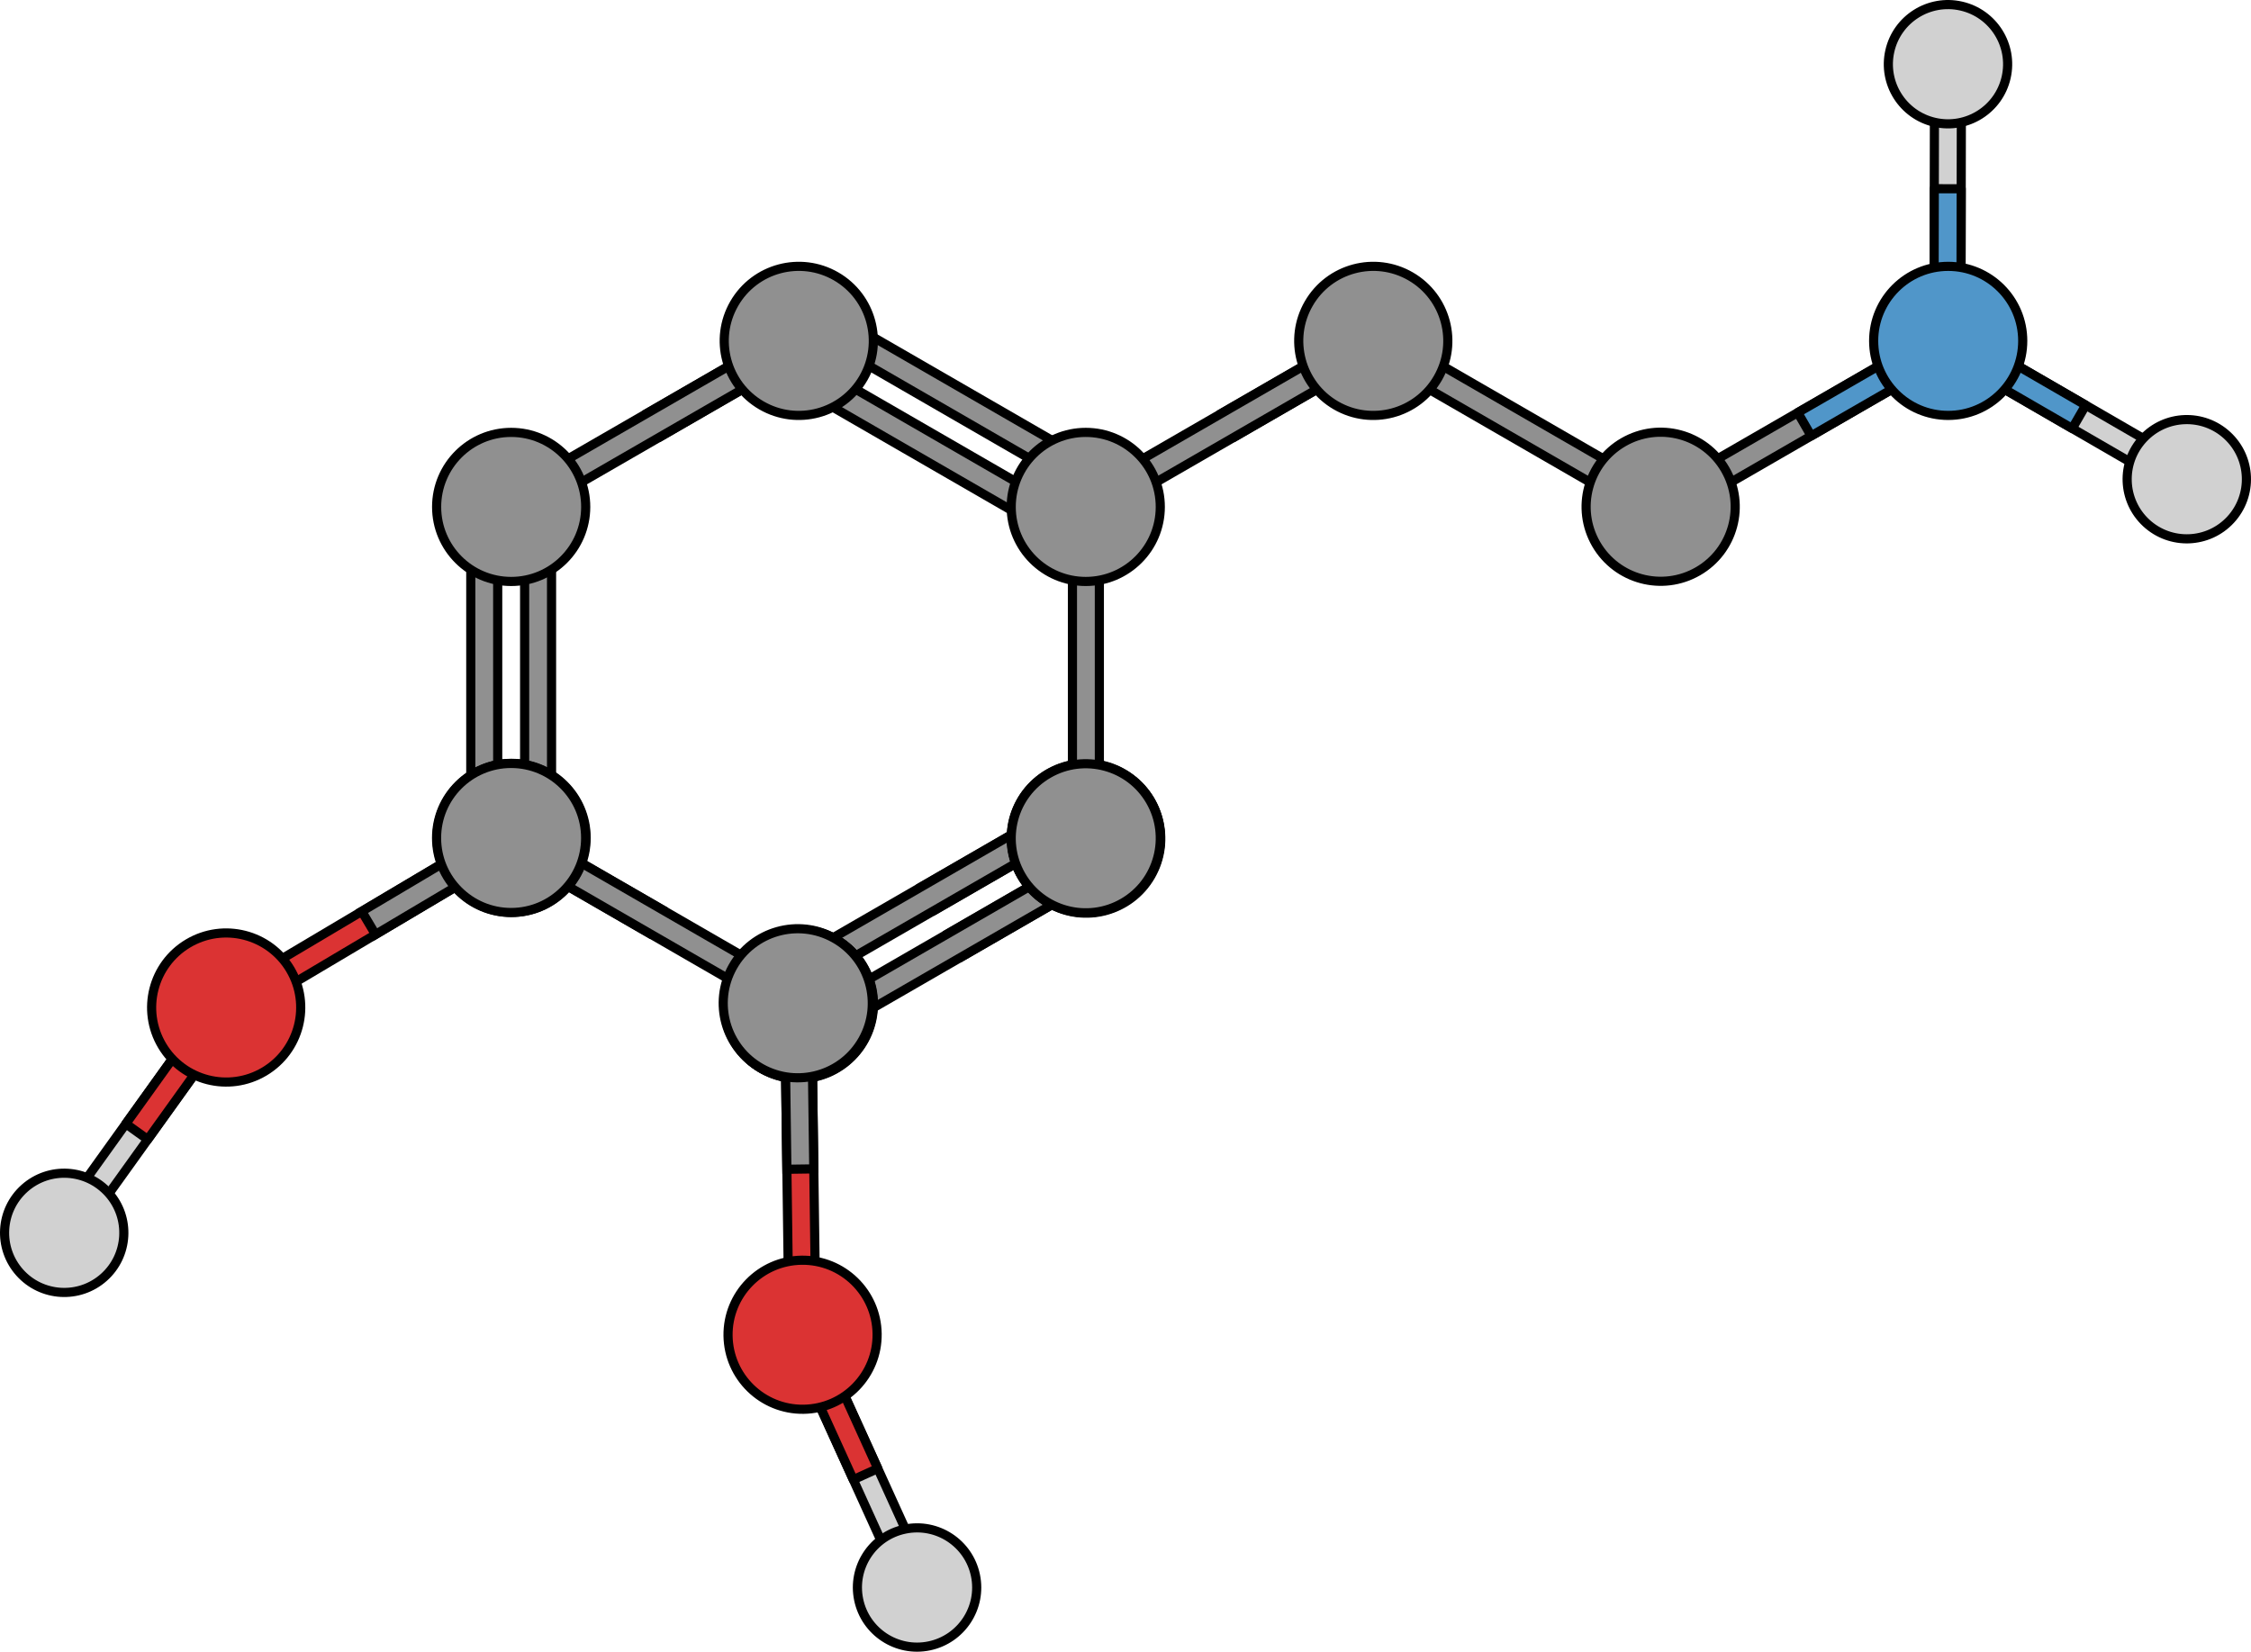 <?xml version="1.0" encoding="utf-8"?>
<!-- Generator: Adobe Illustrator 16.0.0, SVG Export Plug-In . SVG Version: 6.00 Build 0)  -->
<!DOCTYPE svg PUBLIC "-//W3C//DTD SVG 1.1//EN" "http://www.w3.org/Graphics/SVG/1.1/DTD/svg11.dtd">
<svg version="1.1" id="Layer_1" xmlns="http://www.w3.org/2000/svg" xmlns:xlink="http://www.w3.org/1999/xlink" x="0px" y="0px"
	 width="492.447px" height="361.392px" viewBox="0 0 492.447 361.392" enable-background="new 0 0 492.447 361.392"
	 xml:space="preserve">
<g>
	<g>
		<g>
			<polygon fill="#D1D1D1" stroke="#000000" stroke-width="2" stroke-miterlimit="10" points="474.375,105.923 427.114,78.573 
				426.038,74.547 430.061,73.474 477.327,100.826 478.4,104.85 			"/>
			
				<polygon fill="#5096C9" stroke="#000000" stroke-width="2" stroke-linecap="round" stroke-linejoin="round" stroke-miterlimit="10" points="
				453.34,93.751 456.291,88.654 430.061,73.474 426.038,74.547 427.114,78.573 			"/>
		</g>
		<path fill="#D1D1D1" stroke="#000000" stroke-width="2" stroke-miterlimit="10" d="M487.254,95.269
			c5.294,4.889,5.616,13.147,0.725,18.438c-4.887,5.288-13.14,5.617-18.436,0.724c-5.289-4.888-5.613-13.143-0.725-18.434
			C473.709,90.704,481.963,90.38,487.254,95.269z"/>
	</g>
	<g>
		<g>
			<polygon fill="#D1D1D1" stroke="#000000" stroke-width="2" stroke-miterlimit="10" points="429.098,17 428.989,71.606 
				426.038,74.547 423.1,71.597 423.208,16.988 426.159,14.049 			"/>
			
				<polygon fill="#5096C9" stroke="#000000" stroke-width="2" stroke-linecap="round" stroke-linejoin="round" stroke-miterlimit="10" points="
				429.05,41.304 423.161,41.292 423.1,71.597 426.038,74.547 428.989,71.606 			"/>
		</g>
		<path fill="#D1D1D1" stroke="#000000" stroke-width="2" stroke-miterlimit="10" d="M413.436,11.159
			c1.596-7.027,8.59-11.429,15.615-9.831c7.021,1.596,11.426,8.583,9.83,15.614c-1.595,7.022-8.587,11.423-15.611,9.829
			C416.243,25.174,411.842,18.185,413.436,11.159z"/>
	</g>
	<g>
		<polygon fill="#909090" stroke="#000000" stroke-width="2" stroke-miterlimit="10" points="367.39,112.027 425.074,78.723 
			426.153,74.702 422.129,73.623 364.446,106.926 363.368,110.951 		"/>
		
			<polygon fill="#5096C9" stroke="#000000" stroke-width="2" stroke-linecap="round" stroke-linejoin="round" stroke-miterlimit="10" points="
			396.231,95.375 393.288,90.274 422.129,73.623 426.153,74.702 425.074,78.723 		"/>
	</g>
	
		<circle fill="#5096C9" stroke="#000000" stroke-width="2" stroke-linecap="round" stroke-linejoin="round" stroke-miterlimit="10" cx="426.203" cy="74.585" r="16.307"/>
	<g>
		<polygon fill="#909090" stroke="#000000" stroke-width="2" stroke-miterlimit="10" points="144.757,95.375 141.814,90.274 
			170.656,73.623 174.679,74.702 173.6,78.723 		"/>
		<polygon fill="#909090" stroke="#000000" stroke-width="2" stroke-miterlimit="10" points="115.917,112.027 173.6,78.723 
			174.679,74.702 170.656,73.623 112.972,106.926 111.894,110.951 		"/>
	</g>
	<polygon fill="#909090" stroke="#000000" stroke-width="2" stroke-miterlimit="10" points="204.694,199.021 201.75,193.92 
		230.591,177.267 234.615,178.345 233.536,182.37 	"/>
	<polygon fill="#909090" stroke="#000000" stroke-width="2" stroke-miterlimit="10" points="175.851,215.673 233.536,182.37 
		234.615,178.345 230.591,177.267 172.907,210.573 171.83,214.594 	"/>
	<polygon fill="#909090" stroke="#000000" stroke-width="2" stroke-miterlimit="10" points="210.583,209.226 207.638,204.125 
		236.48,187.472 240.504,188.55 239.424,192.575 	"/>
	<polygon fill="#909090" stroke="#000000" stroke-width="2" stroke-miterlimit="10" points="181.74,225.878 239.424,192.575 
		240.504,188.55 236.48,187.472 178.795,220.778 177.718,224.799 	"/>
	<g>
		<path fill="#909090" stroke="#000000" stroke-width="2" stroke-miterlimit="10" d="M223.508,175.335
			c-4.504,7.801-1.832,17.773,5.971,22.277c7.797,4.503,17.771,1.831,22.275-5.968c4.503-7.8,1.829-17.774-5.969-22.277
			C237.984,164.864,228.01,167.537,223.508,175.335z"/>
	</g>
	<circle fill="#909090" stroke="#000000" stroke-width="2" stroke-miterlimit="10" cx="174.774" cy="219.698" r="16.308"/>
	<polygon fill="#909090" stroke="#000000" stroke-width="2" stroke-miterlimit="10" points="144.788,198.985 141.841,204.084 
		113,187.434 111.922,183.411 115.946,182.333 	"/>
	<circle fill="#909090" stroke="#000000" stroke-width="2" stroke-miterlimit="10" cx="237.566" cy="183.35" r="16.307"/>
	<polygon fill="#909090" stroke="#000000" stroke-width="2" stroke-miterlimit="10" points="114.772,113.818 114.772,180.426 
		117.716,183.374 120.662,180.428 120.661,113.819 117.717,110.875 	"/>
	<polygon fill="#909090" stroke="#000000" stroke-width="2" stroke-miterlimit="10" points="102.993,113.818 102.993,180.426 
		105.937,183.374 108.882,180.428 108.881,113.819 105.938,110.875 	"/>
	<polygon fill="#909090" stroke="#000000" stroke-width="2" stroke-miterlimit="10" points="234.615,113.818 234.615,180.426 
		237.559,183.374 240.504,180.428 240.504,113.819 237.56,110.875 	"/>
	<polygon fill="#909090" stroke="#000000" stroke-width="2" stroke-miterlimit="10" points="173.63,215.637 115.946,182.333 
		111.922,183.411 113,187.434 170.684,220.737 174.708,219.659 	"/>
	<circle fill="#909090" stroke="#000000" stroke-width="2" stroke-miterlimit="10" cx="174.707" cy="219.661" r="16.308"/>
	<g>
		<polygon fill="#909090" stroke="#000000" stroke-width="2" stroke-miterlimit="10" points="178.773,73.505 236.457,106.809 
			240.48,105.733 239.402,101.709 181.717,68.404 177.695,69.484 		"/>
		<polygon fill="#909090" stroke="#000000" stroke-width="2" stroke-miterlimit="10" points="172.884,83.708 230.568,117.012 
			234.591,115.936 233.513,111.913 175.829,78.607 171.806,79.687 		"/>
		<path fill="#909090" stroke="#000000" stroke-width="2" stroke-miterlimit="10" d="M160.627,66.43
			c-4.504,7.801-1.832,17.773,5.971,22.277c7.797,4.503,17.771,1.831,22.275-5.968c4.504-7.8,1.829-17.774-5.969-22.277
			C175.103,55.958,165.129,58.631,160.627,66.43z"/>
	</g>
	<g>
		<path fill="#909090" stroke="#000000" stroke-width="2" stroke-miterlimit="10" d="M251.652,175.26
			c-4.504-7.801-14.478-10.474-22.279-5.969c-7.798,4.502-10.472,14.476-5.966,22.276c4.501,7.8,14.476,10.472,22.273,5.97
			C253.483,193.033,256.155,183.059,251.652,175.26z"/>
	</g>
	<path fill="#909090" stroke="#000000" stroke-width="2" stroke-miterlimit="10" d="M111.922,199.635
		c9.006,0.002,16.308-7.301,16.308-16.309c0-9.004-7.302-16.307-16.308-16.306c-9.007-0.001-16.309,7.303-16.309,16.306
		C95.615,192.336,102.916,199.636,111.922,199.635z"/>
	<circle fill="#909090" stroke="#000000" stroke-width="2" stroke-miterlimit="10" cx="111.827" cy="110.914" r="16.308"/>
	<g>
		<g>
			<polygon fill="#909090" stroke="#000000" stroke-width="2" stroke-miterlimit="10" points="270.458,95.375 267.514,90.274 
				296.356,73.623 300.379,74.702 299.301,78.723 			"/>
			<polygon fill="#909090" stroke="#000000" stroke-width="2" stroke-miterlimit="10" points="241.617,112.027 299.301,78.723 
				300.379,74.702 296.356,73.623 238.673,106.926 237.595,110.951 			"/>
		</g>
		<g>
			<polygon fill="#909090" stroke="#000000" stroke-width="2" stroke-miterlimit="10" points="301.458,78.724 359.141,112.027 
				363.165,110.951 362.086,106.928 304.403,73.622 300.379,74.702 			"/>
		</g>
		<path fill="#909090" stroke="#000000" stroke-width="2" stroke-miterlimit="10" d="M349.178,119.03
			c4.504,7.8,14.477,10.472,22.279,5.968c7.797-4.502,10.471-14.477,5.967-22.275c-4.502-7.8-14.479-10.473-22.275-5.971
			C347.348,101.256,344.674,111.23,349.178,119.03z"/>
		<circle fill="#909090" stroke="#000000" stroke-width="2" stroke-miterlimit="10" cx="237.528" cy="110.914" r="16.308"/>
	</g>
	<path fill="#909090" stroke="#000000" stroke-width="2" stroke-miterlimit="10" d="M286.319,66.414
		c-4.513,7.793-1.854,17.771,5.941,22.284c7.791,4.512,17.77,1.854,22.281-5.942c4.514-7.792,1.852-17.772-5.938-22.284
		C300.807,55.959,290.829,58.618,286.319,66.414z"/>
	<g>
		<g>
			<g>
				<polygon fill="#D1D1D1" stroke="#000000" stroke-width="2" stroke-miterlimit="10" points="13.37,265.631 45.192,221.256 
					49.303,220.577 49.979,224.686 18.156,269.064 14.047,269.741 				"/>
				
					<polygon fill="#DB3333" stroke="#000000" stroke-width="2" stroke-linecap="round" stroke-linejoin="round" stroke-miterlimit="10" points="
					27.533,245.88 32.319,249.314 49.979,224.686 49.303,220.577 45.192,221.256 				"/>
			</g>
			<path fill="#D1D1D1" stroke="#000000" stroke-width="2" stroke-miterlimit="10" d="M22.721,279.487
				c-5.381,4.791-13.631,4.309-18.42-1.074c-4.788-5.379-4.312-13.625,1.073-18.42c5.379-4.787,13.627-4.305,18.417,1.074
				C28.583,266.45,28.102,274.696,22.721,279.487z"/>
		</g>
		<g>
			<g>
				
					<polygon fill="#DB3333" stroke="#000000" stroke-width="2" stroke-linecap="round" stroke-linejoin="round" stroke-miterlimit="10" points="
					50.51,216.409 107.781,182.397 111.815,183.425 110.789,187.461 53.517,221.473 49.481,220.443 				"/>
				<polygon fill="#909090" stroke="#000000" stroke-width="2" stroke-miterlimit="10" points="79.145,199.403 82.153,204.465 
					110.789,187.461 111.815,183.425 107.781,182.397 				"/>
			</g>
			<circle fill="#909090" stroke="#000000" stroke-width="2" stroke-miterlimit="10" cx="111.813" cy="183.348" r="16.307"/>
			<g>
				
					<path fill="#DB3333" stroke="#000000" stroke-width="2" stroke-linecap="round" stroke-linejoin="round" stroke-miterlimit="10" d="
					M35.46,228.772c-4.6-7.746-2.051-17.748,5.694-22.352c7.743-4.596,17.751-2.048,22.347,5.695c4.6,7.746,2.05,17.75-5.691,22.349
					C50.062,239.065,40.057,236.514,35.46,228.772z"/>
			</g>
		</g>
	</g>
	<g>
		<g>
			<g>
				<polygon fill="#D1D1D1" stroke="#000000" stroke-width="2" stroke-miterlimit="10" points="196.726,345.879 174.143,296.162 
					175.606,292.26 179.504,293.725 202.088,343.444 200.626,347.343 				"/>
				
					<polygon fill="#DB3333" stroke="#000000" stroke-width="2" stroke-linecap="round" stroke-linejoin="round" stroke-miterlimit="10" points="
					186.674,323.752 192.038,321.317 179.504,293.725 175.606,292.26 174.143,296.162 				"/>
			</g>
			<path fill="#D1D1D1" stroke="#000000" stroke-width="2" stroke-miterlimit="10" d="M213.398,344.689
				c1.468,7.054-3.065,13.963-10.121,15.429c-7.05,1.465-13.959-3.062-15.428-10.119c-1.465-7.051,3.067-13.959,10.119-15.427
				C205.025,333.104,211.93,337.634,213.398,344.689z"/>
		</g>
		<g>
			<g>
				
					<polygon fill="#DB3333" stroke="#000000" stroke-width="2" stroke-linecap="round" stroke-linejoin="round" stroke-miterlimit="10" points="
					172.595,289.135 171.692,222.533 174.595,219.549 177.581,222.453 178.485,289.055 175.578,292.04 				"/>
				<polygon fill="#909090" stroke="#000000" stroke-width="2" stroke-miterlimit="10" points="172.143,255.834 178.031,255.753 
					177.581,222.453 174.595,219.549 171.692,222.533 				"/>
			</g>
			<path fill="#909090" stroke="#000000" stroke-width="2" stroke-miterlimit="10" d="M188.758,227.473
				c4.396-7.859,1.589-17.795-6.271-22.193c-7.858-4.395-17.795-1.591-22.193,6.271c-4.396,7.859-1.586,17.798,6.269,22.193
				C174.425,238.141,184.364,235.334,188.758,227.473z"/>
			<g>
				
					<path fill="#DB3333" stroke="#000000" stroke-width="2" stroke-linecap="round" stroke-linejoin="round" stroke-miterlimit="10" d="
					M175.801,308.346c-9.008,0.123-16.403-7.076-16.529-16.086c-0.121-9.003,7.081-16.406,16.084-16.525
					c9.008-0.123,16.405,7.078,16.53,16.082C192.007,300.827,184.805,308.225,175.801,308.346z"/>
			</g>
		</g>
	</g>
</g>
</svg>
